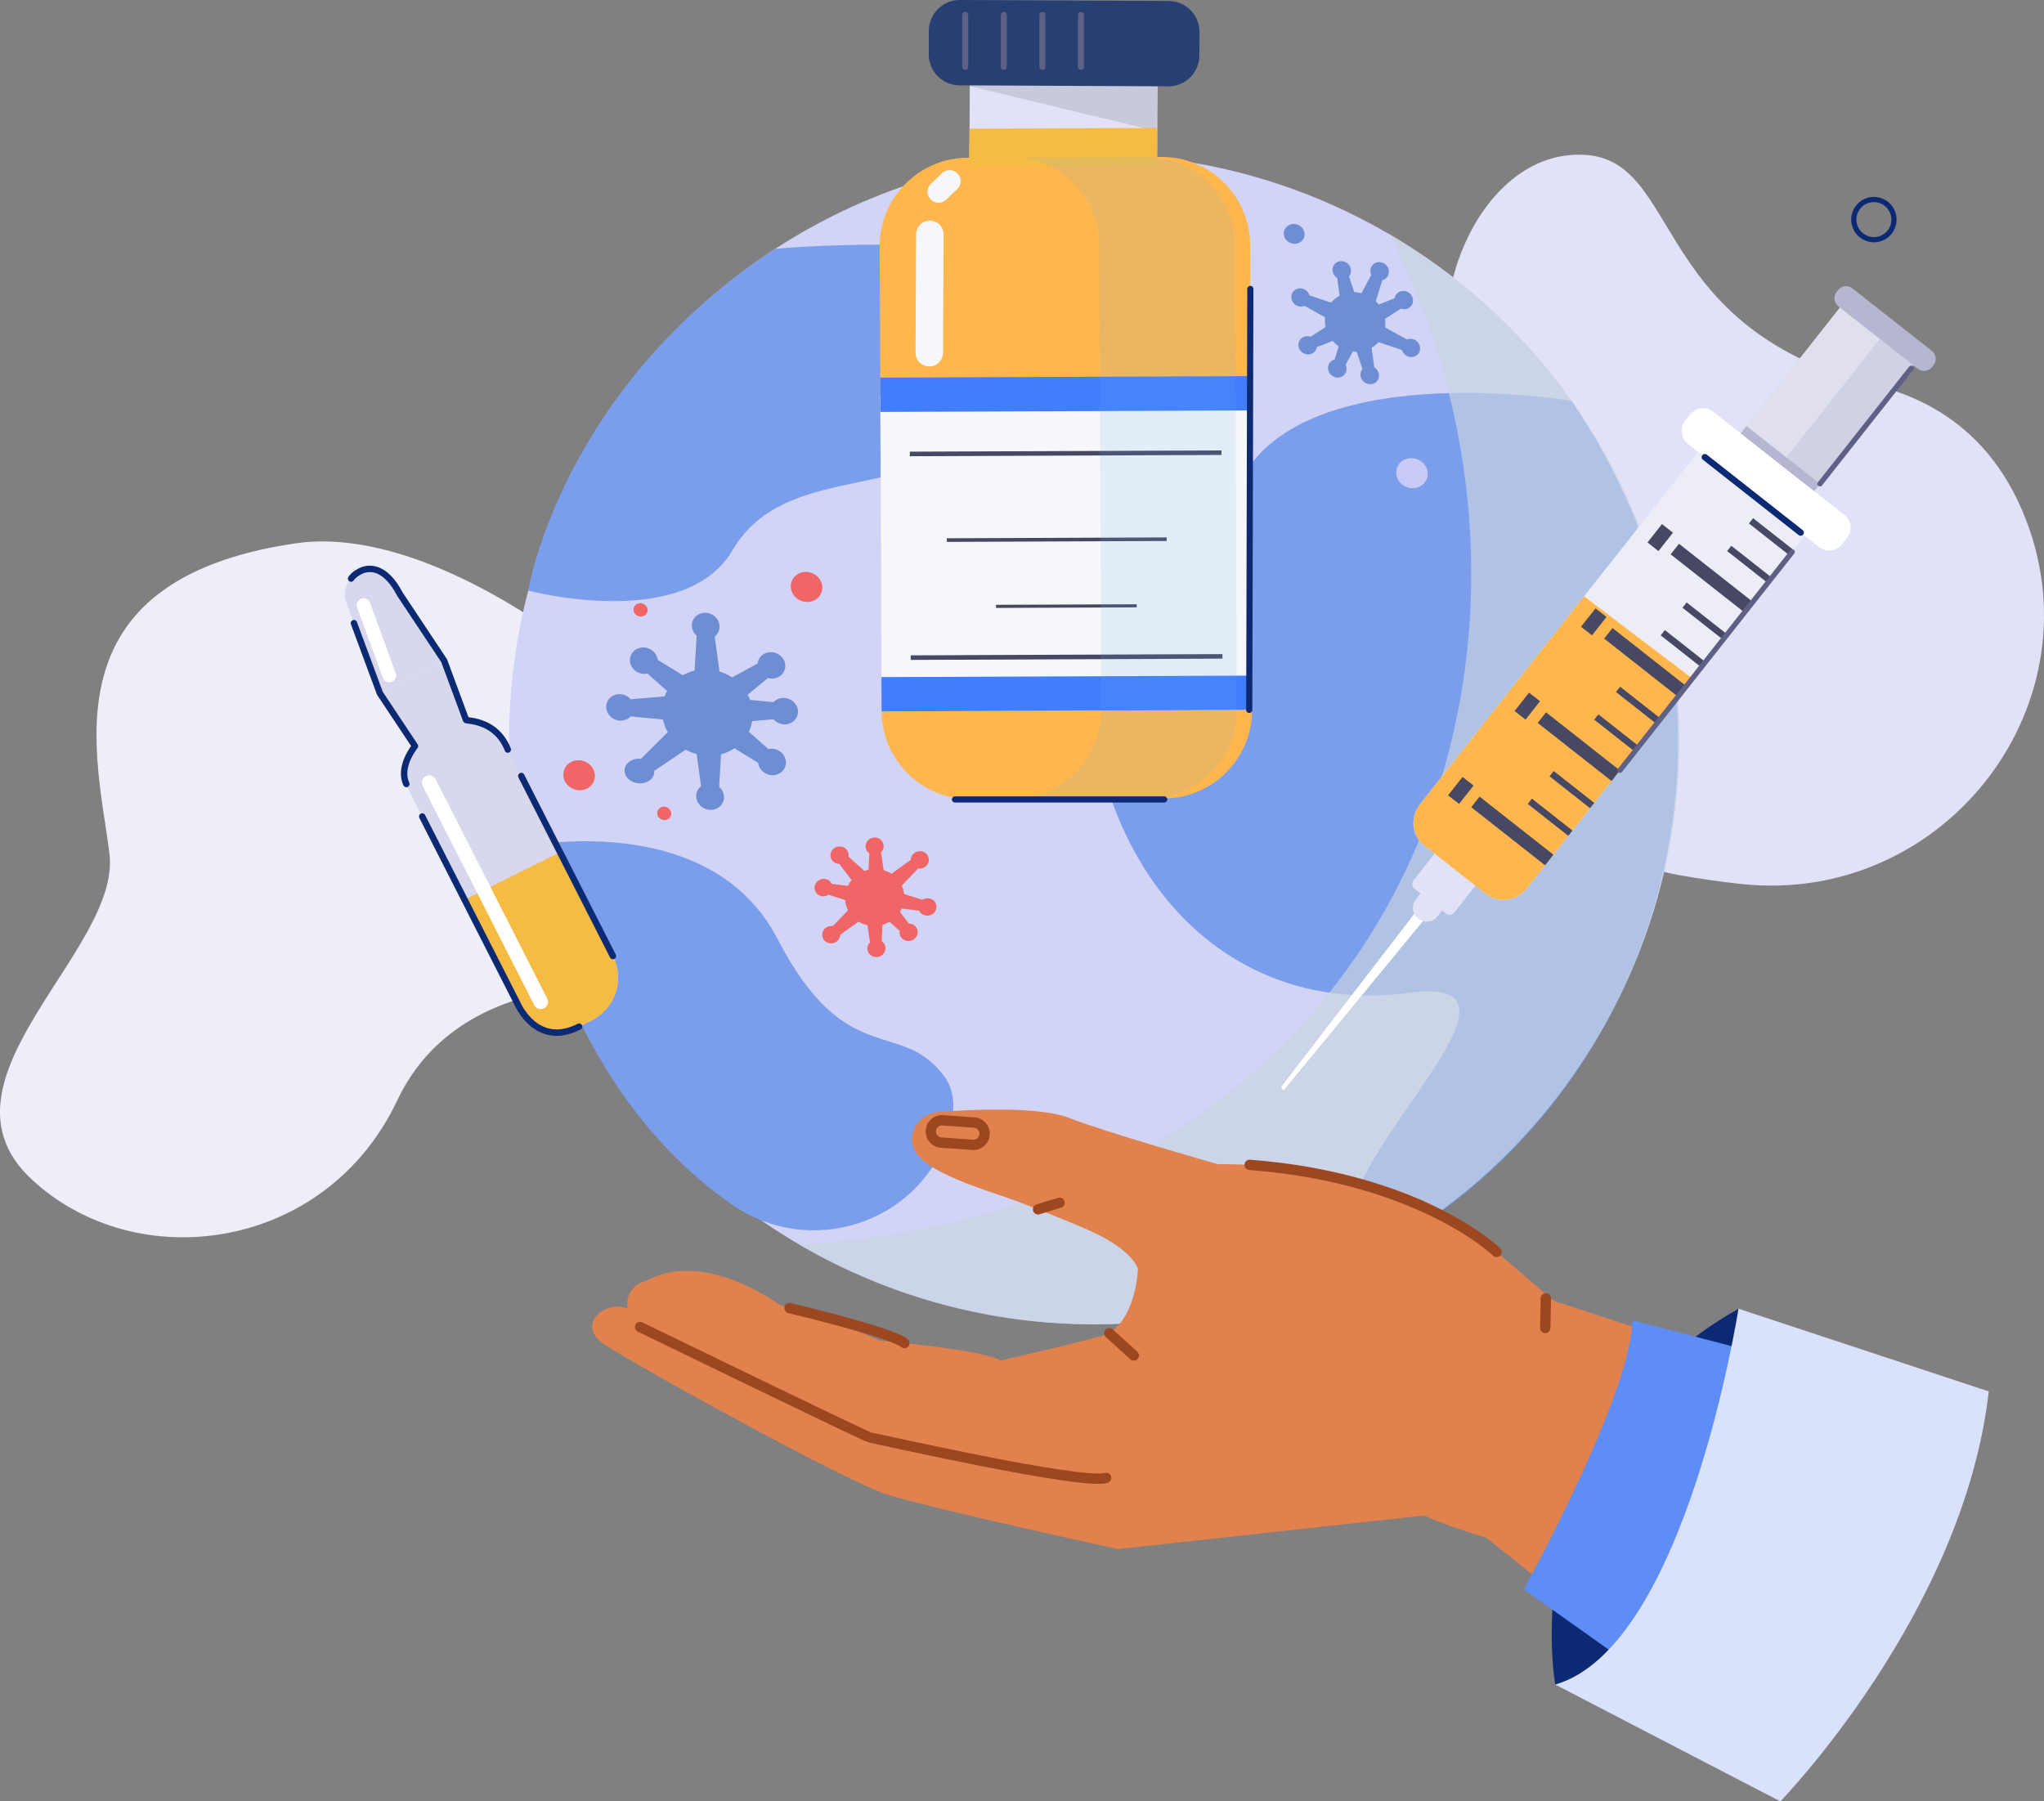 <svg xmlns="http://www.w3.org/2000/svg" viewBox="0 0 2230.91 1966.28"><rect x="0" y="0" width="2230.91" height="1966.28" fill="#808080" stroke="none"/><defs><style>.cls-1{isolation:isolate;}.cls-2{fill:#edeef7;}.cls-3{fill:#e1e2f7;}.cls-4{fill:#d2d4f7;}.cls-5{fill:#7a9eeb;}.cls-6{fill:#cad5e3;opacity:0.68;}.cls-30,.cls-6{mix-blend-mode:multiply;}.cls-20,.cls-23,.cls-31,.cls-32,.cls-33,.cls-7{fill:none;stroke-linecap:round;stroke-linejoin:round;}.cls-20,.cls-31,.cls-7{stroke:#0c2973;}.cls-33,.cls-7{stroke-width:5.67px;}.cls-8{fill:#fff;}.cls-9{fill:#d1d1e6;}.cls-10{fill:#dfdfed;}.cls-11{fill:#ededf7;}.cls-12{fill:#ffb74d;}.cls-13{fill:#474863;}.cls-14{fill:#b6b6d1;}.cls-15{fill:#6e8ed4;}.cls-16{fill:#f06565;}.cls-17{fill:#c8cbf7;}.cls-18{fill:#d7d7ed;}.cls-19{fill:#f6bb43;}.cls-20{stroke-width:6.99px;}.cls-21{fill:#0c2973;}.cls-22{fill:#e0814e;}.cls-23{stroke:#9c471f;stroke-width:11.25px;}.cls-24{fill:#5d8df5;}.cls-25{fill:#dae1fa;}.cls-26{fill:#c8c9db;}.cls-27{fill:#273f73;}.cls-28{fill:#f6f7fa;}.cls-29{fill:#407dff;}.cls-30{fill:#70abe0;opacity:0.14;}.cls-31{stroke-width:6.7px;}.cls-32,.cls-33{stroke:#5f6085;}.cls-32{stroke-width:6.56px;}</style></defs><g class="cls-1"><g id="&#x56FE;&#x5C42;_2" data-name="&#x56FE;&#x5C42; 2"><g id="image"><path class="cls-2" d="M741.73,1081.45s-230.18-45.26-308.18,119.73-285.1,193-399.58,85.59,98.09-249.34,85.52-354.42S47.08,633.41,322.67,593.06C598,552.76,1089,1117.46,741.73,1081.45Z"></path><path class="cls-3" d="M1901.26,965c223.54,23.32,394.15-200.69,306-407.43-26.58-62.32-75-115.66-160.23-136.92-262.16-65.43-205.1-268.2-338.58-250.77S1498.87,465,1706.07,575.32c151.44,80.63-76.18,344,125.44,379.73Q1868.22,961.56,1901.26,965Z"></path><circle class="cls-4" cx="1194.21" cy="806.97" r="638.55"></circle><path class="cls-5" d="M1715.08,437.5c-28.3-4.46-318.4-46.49-369.34,106.32-53.45,160.36-188.09,133.63-142.12,299.33s174.2,261.92,334.55,240.54c184.31-24.57-168.33,249-29.13,279C1816.51,1194.08,1942.8,772.11,1715.08,437.5Z"></path><path class="cls-5" d="M846.17,271.53s335.54-30.89,347.08,70.63-40.39,83.39-132.8,141.93S851.61,511.92,799.29,600.91s-222.82,43.74-222.82,43.74S612.6,423.55,846.17,271.53Z"></path><path class="cls-5" d="M568.85,924.52s204.95-43.95,279.79,100.37,133.63,85.53,181.73,149.67c13.53,18,12.27,41.81,3.45,66.65-33.88,95.53-150.51,131.7-234,74.22C715.51,1257.39,615.62,1144.13,568.85,924.52Z"></path><path class="cls-6" d="M1745.87,1128.57c-177.61,304.67-568.58,407.67-873.26,230.06,674.27-43.28,869.3-665.18,643.2-1103.32C1820.49,432.93,1923.49,823.9,1745.87,1128.57Z"></path><circle class="cls-7" cx="2045.25" cy="239.66" r="21.93" transform="translate(-9.06 382.17) rotate(-10.65)"></circle><polygon class="cls-8" points="1560.81 975.14 1571.25 983.36 1401.04 1190.11 1398.06 1186.74 1560.81 975.14"></polygon><path class="cls-3" d="M1581.89,921.55l34.64,27.27a6.42,6.42,0,0,1,.93,9L1587.37,996a6.45,6.45,0,0,1-9,1.22L1543.71,970a6.43,6.43,0,0,1-.93-9.05l30.1-38.16A6.43,6.43,0,0,1,1581.89,921.55Z"></path><path class="cls-3" d="M1573,969.91l.93.73a14.64,14.64,0,0,1,2.12,20.61l-7.09,9a14.65,14.65,0,0,1-20.52,2.77l-.93-.73a14.64,14.64,0,0,1-2.11-20.61l7.08-9A14.66,14.66,0,0,1,1573,969.91Z"></path><polygon class="cls-9" points="2017.61 323.84 2097.77 386.93 1965.14 555.11 1884.97 492.03 2017.61 323.84"></polygon><polygon class="cls-10" points="2017.61 323.84 2061.07 358.05 1928.44 526.23 1884.97 492.03 2017.61 323.84"></polygon><path class="cls-11" d="M1901.51,482.55l67.41,53.05c13.6,10.7,15.66,30.75,4.6,44.77L1666.38,969.84c-11.05,14-31,16.7-44.58,6l-67.41-53c-13.59-10.7-15.65-30.75-4.59-44.78l307.14-389.47C1868,474.56,1887.94,471.87,1901.51,482.55Z"></path><path class="cls-12" d="M1847.12,740.65,1666.38,969.84c-11.05,14-31,16.7-44.58,6l-67.41-53c-13.59-10.7-15.65-30.75-4.59-44.78L1728.92,650.9Z"></path><path class="cls-8" d="M1869.72,449.27l143.44,112.88c7.69,6.05,8.85,17.39,2.6,25.31l-5,6.38c-6.24,7.92-17.52,9.44-25.2,3.4L1842.09,484.35c-7.69-6-8.85-17.38-2.6-25.31l5-6.37C1850.76,444.75,1862,443.23,1869.72,449.27Z"></path><polygon class="cls-13" points="1614.86 869.54 1695.46 932.97 1686.36 944.51 1605.75 881.08 1614.86 869.54"></polygon><polygon class="cls-13" points="1672 871.76 1716.26 906.59 1711.71 912.36 1667.45 877.53 1672 871.76"></polygon><polygon class="cls-13" points="1695.78 841.61 1740.04 876.44 1735.49 882.21 1691.23 847.38 1695.78 841.61"></polygon><polygon class="cls-13" points="1596.33 848.05 1608.29 857.46 1592.45 877.53 1580.5 868.12 1596.33 848.05"></polygon><polygon class="cls-13" points="1687.41 777.54 1768.01 840.97 1758.9 852.51 1678.3 789.08 1687.41 777.54"></polygon><polygon class="cls-13" points="1744.55 779.77 1788.81 814.6 1784.26 820.37 1740 785.54 1744.55 779.77"></polygon><polygon class="cls-13" points="1768.33 749.61 1812.59 784.44 1808.04 790.21 1763.78 755.38 1768.33 749.61"></polygon><polygon class="cls-13" points="1668.88 756.05 1680.84 765.46 1665.01 785.53 1653.05 776.13 1668.88 756.05"></polygon><polygon class="cls-13" points="1759.95 685.55 1840.56 748.98 1831.45 760.51 1750.85 697.09 1759.95 685.55"></polygon><rect class="cls-13" x="1833.28" y="679.91" width="7.35" height="56.32" transform="translate(144.51 1713.75) rotate(-51.8)"></rect><polygon class="cls-13" points="1840.88 657.61 1885.14 692.44 1880.59 698.21 1836.33 663.38 1840.88 657.61"></polygon><polygon class="cls-13" points="1741.43 664.05 1753.39 673.46 1737.56 693.54 1725.6 684.13 1741.43 664.05"></polygon><polygon class="cls-13" points="1832.51 593.55 1913.11 656.98 1904 668.52 1823.4 605.09 1832.51 593.55"></polygon><rect class="cls-13" x="1905.83" y="587.91" width="7.35" height="56.32" transform="translate(244.49 1735.66) rotate(-51.8)"></rect><polygon class="cls-13" points="1913.43 565.62 1957.69 600.45 1953.13 606.22 1908.88 571.39 1913.43 565.62"></polygon><polygon class="cls-13" points="1813.98 572.06 1825.94 581.46 1810.1 601.54 1798.15 592.13 1813.98 572.06"></polygon><polygon class="cls-14" points="1906.23 465.07 1986.4 528.15 1980.1 536.13 1899.94 473.05 1906.23 465.07"></polygon><path class="cls-8" d="M1961.91,533.26,2006,568a6.85,6.85,0,0,1,1,9.64l-.78,1a6.85,6.85,0,0,1-9.6,1.29l-44.13-34.72a6.86,6.86,0,0,1-1-9.65l.77-1A6.85,6.85,0,0,1,1961.91,533.26Z"></path><path class="cls-14" d="M2021.74,314.74,2108.51,383a11.22,11.22,0,0,1,1.62,15.8l-1.27,1.62a11.23,11.23,0,0,1-15.74,2.12l-86.77-68.28a11.23,11.23,0,0,1-1.62-15.8l1.28-1.62A11.22,11.22,0,0,1,2021.74,314.74Z"></path><path class="cls-15" d="M855.7,761.85a14.8,14.8,0,0,0-11.43,4.58L818.68,764a47.35,47.35,0,0,0-2.55-5.73l22-18.21a15.48,15.48,0,0,0,12.57-1.64,13.73,13.73,0,0,0,3.65-19.94,16,16,0,0,0-21.13-4.35,13.53,13.53,0,0,0-6.33,10.11L799,739.42A52.91,52.91,0,0,0,785.32,733l-5.27-38.26a13.46,13.46,0,0,0,5.33-10.82c0-8-6.87-14.67-15.24-15s-15.13,5.9-15.08,13.87a14.76,14.76,0,0,0,5.31,11.09L758.08,732a48.31,48.31,0,0,0-12.87,5.07l-27.44-16.83a15,15,0,0,0-6.45-10.57c-6.9-4.81-16.34-3.55-21.09,2.81s-3,15.41,3.87,20.22a16.08,16.08,0,0,0,12.6,2.55l21.33,19a44.5,44.5,0,0,0-2.71,5.91l-37,3.1a16.13,16.13,0,0,0-11.61-5.54c-8.37-.31-15.13,5.9-15.08,13.87s6.87,14.67,15.24,15A14.84,14.84,0,0,0,688.35,782l35.14,3.35a47.13,47.13,0,0,0,5.36,13.77l-29.22,29.17a18,18,0,0,0-13,3.29c-6.45,5-6.62,13.47-.39,19s16.53,6,23,1.06a11.88,11.88,0,0,0,4.92-10.27l34.28-23.1a52.51,52.51,0,0,0,11.91,4.78l4.83,35.1A13.47,13.47,0,0,0,759.89,869c.05,8,6.87,14.67,15.24,15s15.13-5.91,15.09-13.87A14.79,14.79,0,0,0,784.9,859L787,823.36a48.16,48.16,0,0,0,14.57-6.58l25.89,15.88A15,15,0,0,0,834,843.22c6.9,4.81,16.34,3.55,21.09-2.81s3-15.41-3.87-20.22a16.16,16.16,0,0,0-12.6-2.55L817.33,798.7a43.54,43.54,0,0,0,3.59-11.59l23.33-2a16.19,16.19,0,0,0,11.62,5.55c8.37.3,15.12-5.91,15.08-13.88S864.08,762.15,855.7,761.85Z"></path><ellipse class="cls-16" cx="954.58" cy="979.72" rx="32.33" ry="31" transform="translate(-199.87 246.01) rotate(-13.31)"></ellipse><path class="cls-16" d="M1002.14,948a10.22,10.22,0,0,0,8.05-2.16,9.3,9.3,0,0,0,1.33-13.4,10.08,10.08,0,0,0-13.89-1,9.5,9.5,0,0,0-3.58,7.17l-31.8,22.77c-2.62,2.13-.77,7.33,1.39,9.81s7.68,8.3,10.3,6.17Z"></path><path class="cls-16" d="M982,1016.13a9.12,9.12,0,0,0,2.09,7.71,10.1,10.1,0,0,0,13.9,1,9.31,9.31,0,0,0,1.34-13.4,9.8,9.8,0,0,0-7.39-3.32l-23-30.19c-2.16-2.49-7.6-.61-10.22,1.52s-8.76,7.55-6.6,10Z"></path><path class="cls-16" d="M926,935a9.08,9.08,0,0,0-2.09-7.72,10.09,10.09,0,0,0-13.89-1,9.3,9.3,0,0,0-1.34,13.4,9.84,9.84,0,0,0,7.39,3.32l23,30.19c2.16,2.48,7.6.61,10.22-1.52s8.76-7.55,6.6-10Z"></path><path class="cls-16" d="M1003.27,994.09a9.53,9.53,0,0,0,6.32,5.1,10.12,10.12,0,0,0,12.16-6.82,9.29,9.29,0,0,0-6.85-11.59,10.26,10.26,0,0,0-8.11,1.39L969.7,970.43c-3.27-.82-6.68,3.69-7.59,6.86s-2.79,10.94.48,11.76Z"></path><path class="cls-16" d="M948.84,931.51a9.23,9.23,0,0,1-4.11-6.89,9.85,9.85,0,0,1,9-10.4,9.56,9.56,0,0,1,10.63,8.52,9.42,9.42,0,0,1-2.81,7.47l5.58,37.33c.28,3.25-4.91,5.71-8.3,6s-11.63.77-11.9-2.48Z"></path><path class="cls-16" d="M909,1010.85a10.24,10.24,0,0,0-8,2.16,9.29,9.29,0,0,0-1.34,13.4,10.1,10.1,0,0,0,13.9,1,9.57,9.57,0,0,0,3.58-7.18l31.79-22.77c2.62-2.13.77-7.33-1.38-9.81s-7.68-8.3-10.3-6.17Z"></path><path class="cls-16" d="M907.87,964.78a9.51,9.51,0,0,0-6.32-5.09,10.1,10.1,0,0,0-12.16,6.81,9.29,9.29,0,0,0,6.85,11.59,10.27,10.27,0,0,0,8.11-1.39l37.09,11.74c3.27.82,6.67-3.69,7.58-6.86s2.8-10.94-.47-11.76Z"></path><path class="cls-16" d="M962.3,1027.36a9.19,9.19,0,0,1,4.1,6.89,9.83,9.83,0,0,1-9,10.4,9.56,9.56,0,0,1-10.63-8.51,9.43,9.43,0,0,1,2.81-7.48L944,991.33c-.27-3.25,4.92-5.71,8.3-6s11.64-.77,11.91,2.48Z"></path><ellipse class="cls-16" cx="880.26" cy="640.63" rx="16.25" ry="17.35" transform="translate(-29.81 1238.15) rotate(-69.33)"></ellipse><ellipse class="cls-16" cx="632.06" cy="846.19" rx="16.25" ry="17.35" transform="translate(-382.75 1138.93) rotate(-69.33)"></ellipse><ellipse class="cls-16" cx="698.24" cy="670.73" rx="7.24" ry="7.73" transform="matrix(0.35, -0.94, 0.94, 0.35, -175.75, 1087.32)"></ellipse><ellipse class="cls-16" cx="724.92" cy="887.77" rx="7.24" ry="7.73" transform="translate(-361.57 1252.72) rotate(-69.33)"></ellipse><ellipse class="cls-15" cx="1478.99" cy="351.44" rx="31.93" ry="33.64" transform="translate(304.56 1316.66) rotate(-52.78)"></ellipse><path class="cls-15" d="M1530.24,382.14a10.73,10.73,0,0,0,5.64,6.57,9.78,9.78,0,0,0,13.3-4.48,10.47,10.47,0,0,0-13.61-13.63l-35.75-19.85c-3.19-1.53-7.3,2.41-8.69,5.47s-4.45,10.68-1.26,12.21Z"></path><path class="cls-15" d="M1456.68,392.47a9.37,9.37,0,0,0-6.38,5.23,10.3,10.3,0,0,0,5.21,13.36,9.61,9.61,0,0,0,13.16-12.75L1487,364c1.39-3.07-2.81-7.33-6-8.86s-11.07-4.92-12.46-1.85Z"></path><path class="cls-15" d="M1508.67,305.81a9.37,9.37,0,0,0,6.38-5.23,10.29,10.29,0,0,0-5.21-13.36A9.6,9.6,0,0,0,1496.69,300l-18.37,34.31c-1.39,3.07,2.81,7.33,6,8.86s11.06,4.92,12.45,1.85Z"></path><path class="cls-15" d="M1487.06,402.85a9.48,9.48,0,0,0-2,8,10.69,10.69,0,0,0,11.88,8.4,9.42,9.42,0,0,0,7.93-11.32,10.57,10.57,0,0,0-4.92-6.94l-5.4-39.5c-.68-3.39-6.48-4.63-9.89-4.13s-11.61,2.07-10.93,5.46Z"></path><path class="cls-15" d="M1522.15,325.53a9.32,9.32,0,0,1,4.71-6.75,10.49,10.49,0,0,1,13.89,4,9.59,9.59,0,0,1-3.34,13.52,10,10,0,0,1-8.34.58L1496.16,358c-3,1.65-7.61-2.13-9.42-5.14s-5.92-10.49-3-12.13Z"></path><path class="cls-15" d="M1429.16,322.33a10.67,10.67,0,0,0-5.63-6.56,9.79,9.79,0,0,0-13.31,4.47,10.32,10.32,0,0,0,5.21,13.37,10.21,10.21,0,0,0,8.4.26l35.76,19.86c3.19,1.53,7.3-2.41,8.69-5.48s4.45-10.68,1.26-12.2Z"></path><path class="cls-15" d="M1472.35,301.63a9.49,9.49,0,0,0,2-8.05,10.67,10.67,0,0,0-11.88-8.4,9.42,9.42,0,0,0-7.94,11.31,10.64,10.64,0,0,0,4.93,6.95l5.39,39.5c.68,3.39,6.49,4.63,9.89,4.13s11.62-2.07,10.94-5.46Z"></path><path class="cls-15" d="M1437.26,378.94a9.34,9.34,0,0,1-4.71,6.76,10.5,10.5,0,0,1-13.89-4A9.6,9.6,0,0,1,1422,368.2a10.1,10.1,0,0,1,8.35-.57l32.9-21.12c3-1.64,7.62,2.14,9.43,5.14s5.92,10.49,3,12.13Z"></path><ellipse class="cls-17" cx="1540.95" cy="516.4" rx="16.25" ry="17.35" transform="translate(513.97 1775.96) rotate(-69.33)"></ellipse><path class="cls-15" d="M1423.88,255.73c0,6-5,10.64-11.32,10.41s-11.41-5.26-11.44-11.24,5-10.64,11.32-10.41S1423.84,249.75,1423.88,255.73Z"></path><path class="cls-18" d="M646.13,1113.61l-10.9,5.54a52.08,52.08,0,0,1-70.05-22.81L445.45,861c-13.05-25.64,22.81-70,22.81-70l10.89-5.55s57-2.83,70.06,22.81l119.73,235.35A52.1,52.1,0,0,1,646.13,1113.61Z"></path><path class="cls-19" d="M646.13,1113.61l-10.9,5.54a52.08,52.08,0,0,1-70.05-22.81L507.07,982.12l104.24-51.83,57.63,113.27A52.1,52.1,0,0,1,646.13,1113.61Z"></path><path class="cls-18" d="M484.77,721.12l-70.12,35.67-36.44-98.44a27.36,27.36,0,0,1,13.25-33.88h0a27.35,27.35,0,0,1,35.19,9.23Z"></path><polygon class="cls-18" points="414.64 756.79 484.77 721.12 529.66 842.4 486.25 864.49 414.64 756.79"></polygon><path class="cls-8" d="M593.75,1100.6h0a8,8,0,0,1-10.67-3.48L461.36,857.87a8,8,0,0,1,3.48-10.67h0a8,8,0,0,1,10.68,3.47l121.71,239.25A8,8,0,0,1,593.75,1100.6Z"></path><path class="cls-8" d="M427.4,744.33h0a7.51,7.51,0,0,1-9.61-4.46l-28-76.7a7.52,7.52,0,0,1,4.47-9.61h0a7.51,7.51,0,0,1,9.61,4.46l28,76.7A7.52,7.52,0,0,1,427.4,744.33Z"></path><path class="cls-20" d="M383.24,631.51a22.85,22.85,0,0,1,8.22-7s23.42-17,44.8,23.69l48.51,73,23.9,64.58c.55,1.48,32.52-.61,45.54,32.36"></path><path class="cls-20" d="M443.51,855.76c-8.94-19,9.46-41.32,9.46-41.32l-38.32-57.65L386.3,680.2"></path><line class="cls-20" x1="568.95" y1="847.03" x2="668.94" y2="1043.56"></line><path class="cls-21" d="M1697.46,1838.77s-48.75-269.3,200-410.25l48.38,243.65S1810.31,1839.82,1697.46,1838.77Z"></path><path class="cls-22" d="M706.25,1397.6c4.5-1.24,52.82-35.31,145.79,27.14,0,0,96.11,30.59,107.62,38.56,0,0,112.43,9.73,132.5,21.73,0,0,112.06-25.48,118.54-29.77,30.33-20.06,31.27-70.43,31.27-70.43s-5.41-20.2-51.3-40.9c-27-12.16-79.29-32.66-98.49-39-74.08-24.35-103-42.08-95.85-68.7,3.4-12.73,15.08-21.5,28.22-22.49,33.7-2.54,108.81-6.39,141.85,6.37,43.28,16.72,162.92,50.73,162.92,50.73s186.9-4.93,278.29,73.47l91.39,78.39-108.38,227.64-370.46,40.55s-207.17-45-253.51-60.09S687.86,1487,658.45,1466.66s1.27-48.3,26.55-38.36C685,1428.3,679.68,1405,706.25,1397.6Z"></path><path class="cls-22" d="M1665,1409.88,2107,1554.66l-178.57,368.26L1622,1678.42s-81-23.89-85.09-36.18c-32.9-98.7,15.84-132.6,15.84-132.6Z"></path><path class="cls-23" d="M1074.66,1238.27h0a12.26,12.26,0,0,1-13,11.33l-34.37-2.39a12.24,12.24,0,0,1-11.33-13h0a12.23,12.23,0,0,1,13-11.32l34.38,2.38A12.26,12.26,0,0,1,1074.66,1238.27Z"></path><path class="cls-23" d="M698.59,1448.48s246.58,120,251.09,120.62,231.38,52.22,257.58,44.1"></path><path class="cls-23" d="M861.71,1427.85s110.11,26,125.4,38.15"></path><line class="cls-23" x1="1210.7" y1="1455.26" x2="1237.48" y2="1479.57"></line><line class="cls-23" x1="1687.21" y1="1417.16" x2="1686.55" y2="1449.56"></line><path class="cls-23" d="M1633.47,1366.51s-83.85-81-269.61-95"></path><line class="cls-23" x1="1132.94" y1="1320.06" x2="1156.44" y2="1312.87"></line><path class="cls-24" d="M1663.19,1734.91S1780.65,1522,1781.65,1441.1l146.87,38.33s-93,270.56-148.53,338.4Z"></path><path class="cls-25" d="M1697.46,1838.77l245.68,127.51s199.92-205.28,227.5-447.48l-273.22-90.28S1840.27,1797.5,1697.46,1838.77Z"></path><path class="cls-3" d="M1187.83,370.47l-56.58-.27a74.35,74.35,0,0,1-73.79-74.49l1-201.76a74.36,74.36,0,0,1,74.49-73.78l56.58.26a74.37,74.37,0,0,1,73.79,74.49l-1,201.76A74.35,74.35,0,0,1,1187.83,370.47Z"></path><path class="cls-26" d="M1058.41,94a74.36,74.36,0,0,1,74.49-73.78l56.58.26a74.37,74.37,0,0,1,73.79,74.49l-1,48.19Z"></path><path class="cls-27" d="M1275.18,94.24l-227.94-1.08a33.82,33.82,0,0,1-33.56-33.88l.12-25.73A33.81,33.81,0,0,1,1047.68,0l227.94,1.08A33.81,33.81,0,0,1,1309.17,35l-.12,25.72A33.82,33.82,0,0,1,1275.18,94.24Z"></path><path class="cls-12" d="M1270.68,871.51l-211.83.85c-52.93.22-96.42-42.92-96.63-95.85l-2.05-507.69c-.22-52.93,42.91-96.41,95.84-96.62l211.84-.86c52.93-.21,96.41,42.92,96.63,95.85l2,507.69C1366.74,827.81,1323.61,871.29,1270.68,871.51Z"></path><rect class="cls-28" x="961.52" y="430.08" width="404.31" height="345.62" transform="translate(-2.43 4.71) rotate(-0.23)"></rect><polygon class="cls-19" points="1262.95 180.31 1057.6 181.17 1058.19 140.47 1263.06 139.64 1262.95 180.31"></polygon><rect class="cls-13" x="993.03" y="492.29" width="340.18" height="4.97" transform="translate(-1.99 4.71) rotate(-0.23)"></rect><rect class="cls-13" x="994.05" y="714.63" width="340.18" height="4.97" transform="translate(-2.89 4.71) rotate(-0.23)"></rect><rect class="cls-13" x="1033.44" y="587.04" width="239.91" height="3.94" transform="translate(-2.37 4.67) rotate(-0.23)"></rect><rect class="cls-13" x="1087.15" y="659.83" width="153.51" height="3.42" transform="translate(-2.66 4.71) rotate(-0.23)"></rect><rect class="cls-29" x="962.14" y="738.24" width="404.31" height="37.46" transform="translate(-3.05 4.71) rotate(-0.23)"></rect><rect class="cls-29" x="960.82" y="411.35" width="404.31" height="37.46" transform="translate(-1.73 4.7) rotate(-0.23)"></rect><path class="cls-28" d="M1014.19,400h0a15,15,0,0,0,15.06-14.91l.61-129.21a15,15,0,0,0-14.92-15.06h0a15,15,0,0,0-15.05,14.91L999.27,385A15,15,0,0,0,1014.19,400Z"></path><path class="cls-28" d="M1015.74,217.57h0a12,12,0,0,0,17,.39l12-11.51a12,12,0,0,0,.39-17h0a12,12,0,0,0-17-.4l-12.05,11.51A12,12,0,0,0,1015.74,217.57Z"></path><path class="cls-30" d="M1347.92,267.47c-.22-52.93-43.7-96.06-96.63-95.85l-134.53.55c46.6,6.45,82.87,46.59,83.07,94.92l2.05,507.69c.21,52.93-42.92,96.41-95.85,96.63l-77.3.31a96.21,96.21,0,0,0,13.56.92l211.83-.85c52.93-.22,96.06-43.7,95.85-96.63Z"></path><line class="cls-31" x1="1364.67" y1="315.35" x2="1363.49" y2="774.87"></line><line class="cls-31" x1="1042.29" y1="872.64" x2="1270.68" y2="872.64"></line><line class="cls-32" x1="1053.48" y1="16.38" x2="1053.48" y2="72.99"></line><line class="cls-32" x1="1095.57" y1="16.38" x2="1095.57" y2="72.99"></line><line class="cls-32" x1="1137.67" y1="16.38" x2="1137.67" y2="72.99"></line><line class="cls-32" x1="1179.77" y1="16.38" x2="1179.77" y2="72.99"></line><line class="cls-33" x1="1768.18" y1="840.75" x2="1956.13" y2="602.41"></line><path class="cls-20" d="M460.84,891.25l104.34,205.09s20.73,47.92,66.88,24.29"></path><line class="cls-20" x1="1860.73" y1="499.03" x2="1965.31" y2="581.32"></line><line class="cls-33" x1="1986.4" y1="528.15" x2="2085.91" y2="401.96"></line></g></g></g></svg>